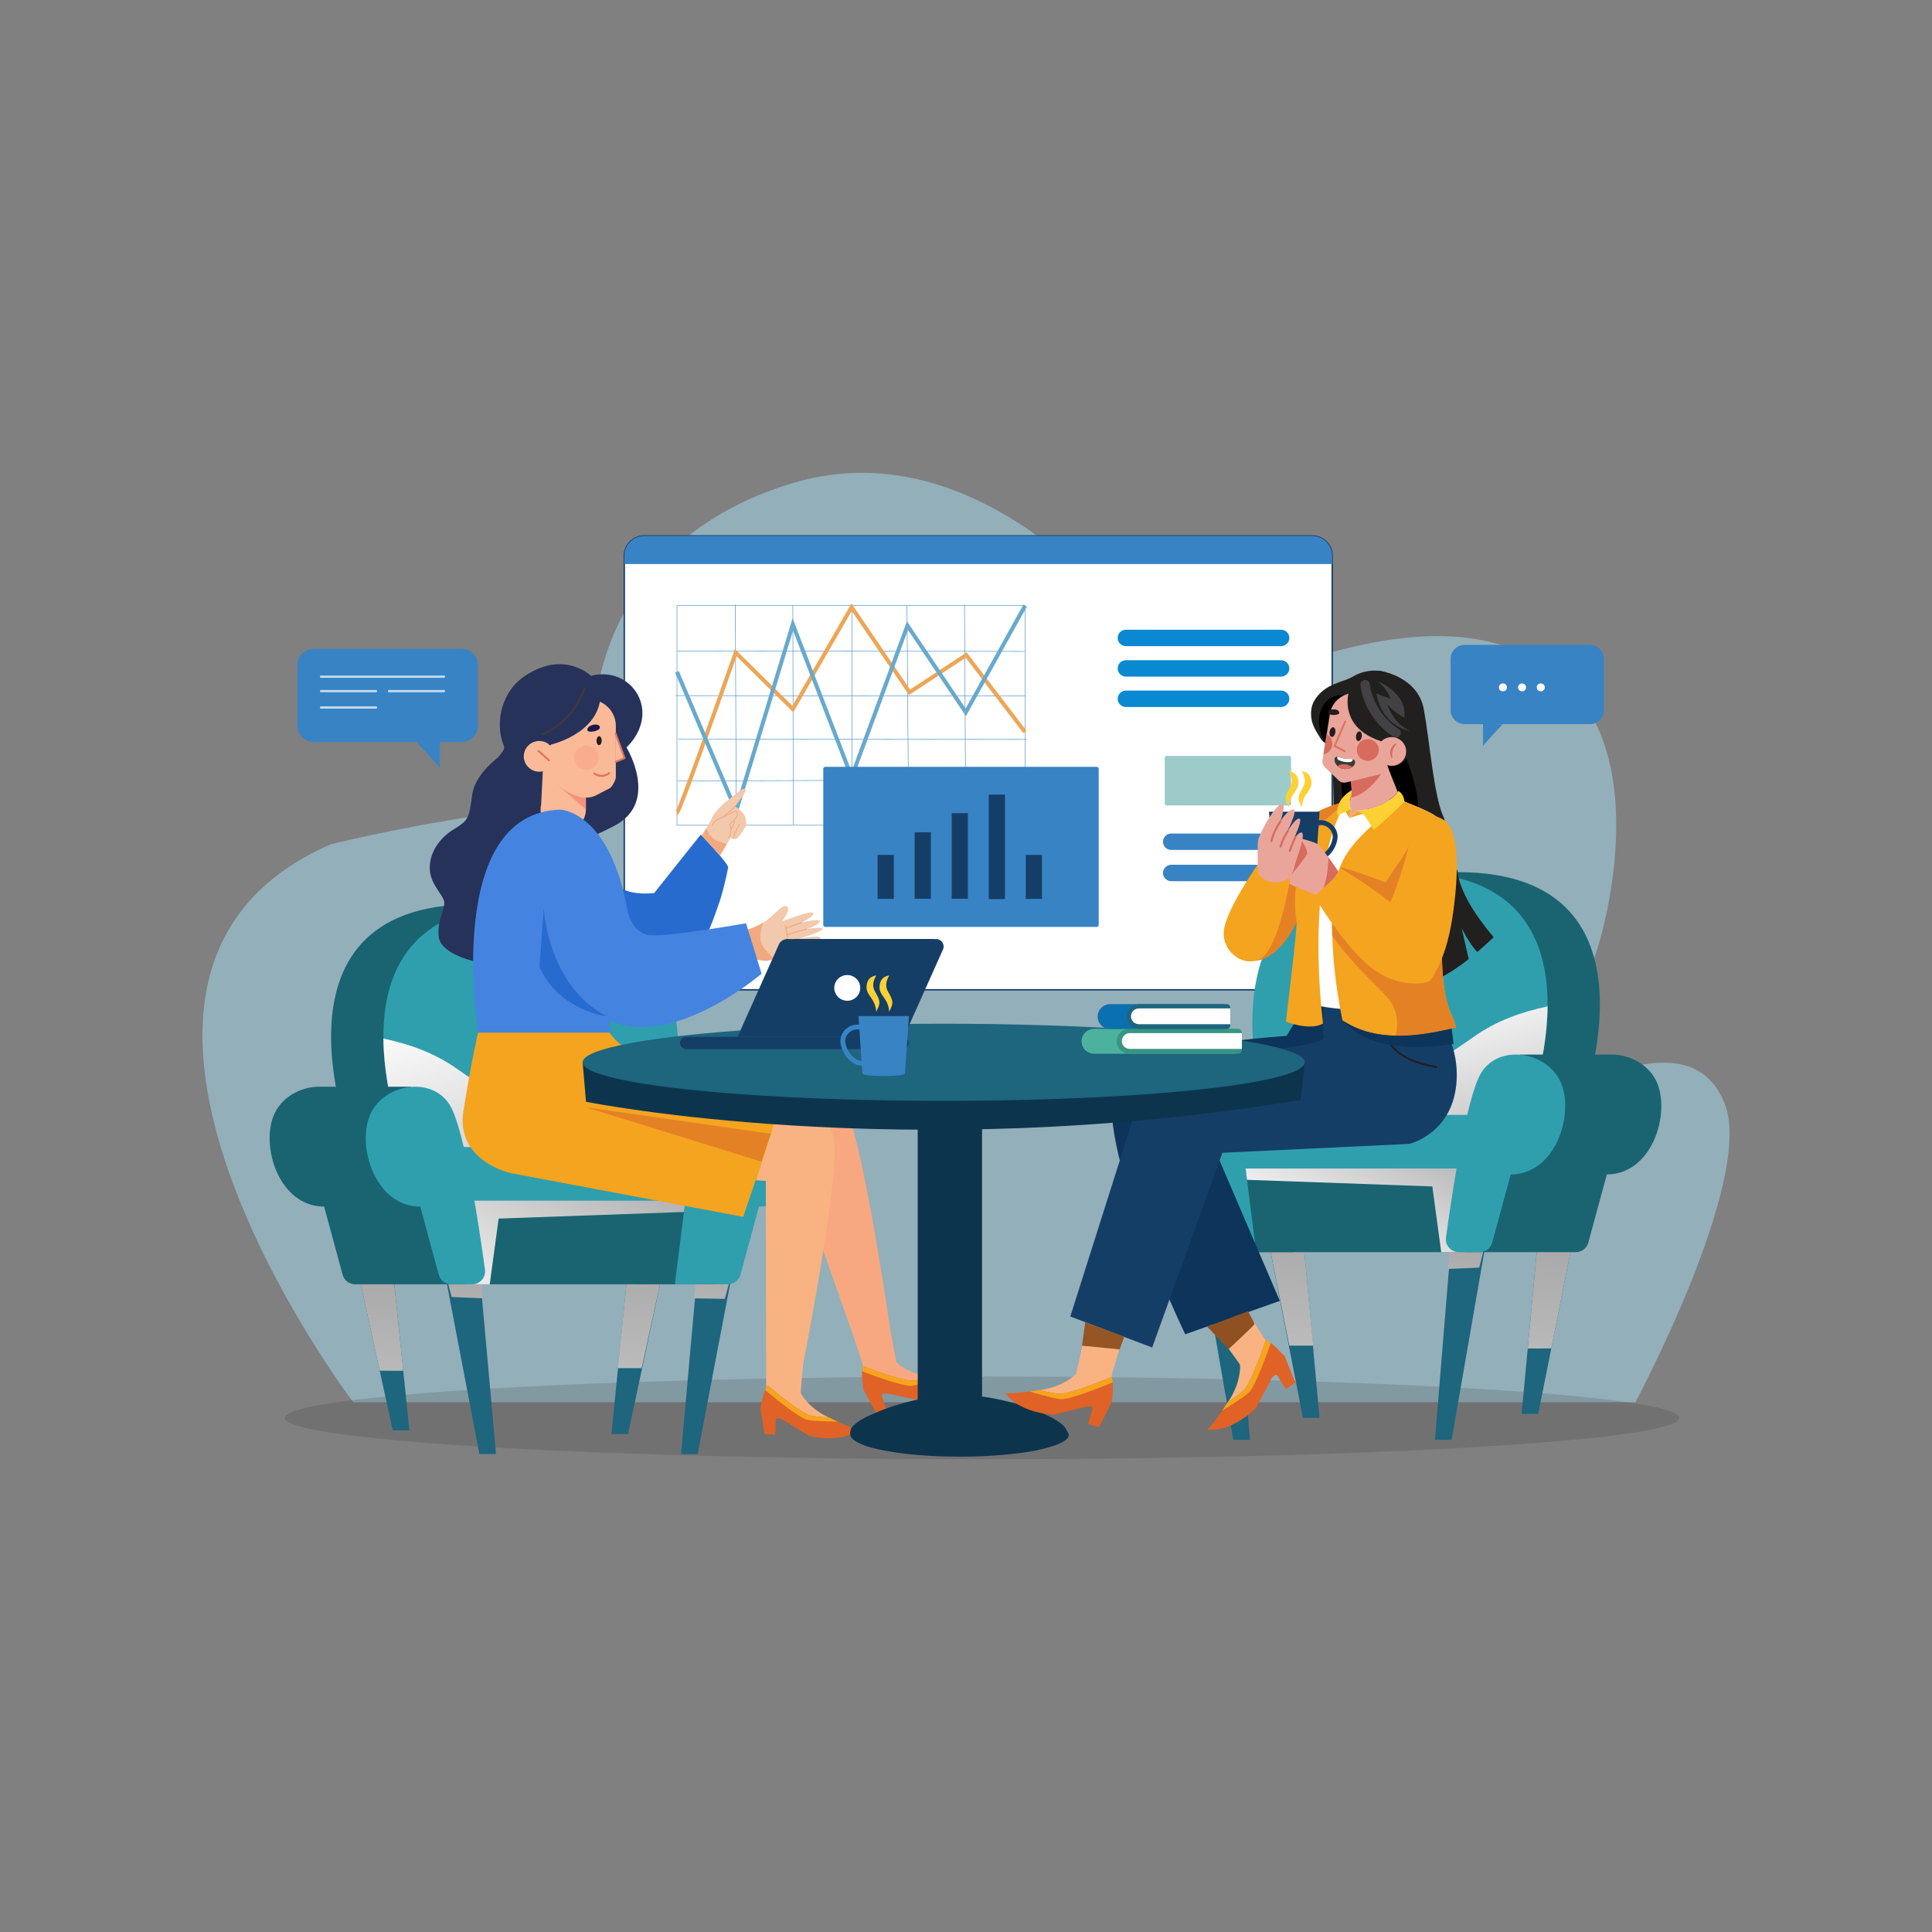 <?xml version="1.0" encoding="UTF-8"?>
<svg xmlns="http://www.w3.org/2000/svg" xmlns:xlink="http://www.w3.org/1999/xlink" viewBox="0 0 2000 2000">
  <rect x="0" y="0" width="2000" height="2000" fill="#808080" stroke="none"/>
  <defs>
    <style>
      .cls-1, .cls-2, .cls-3 {
        fill: #fff;
      }

      .cls-4 {
        fill: #f5a41f;
      }

      .cls-5 {
        fill: #1a6472;
      }

      .cls-6 {
        fill: url(#_Œ_-_Œ_žŽ-4);
      }

      .cls-6, .cls-7, .cls-8, .cls-9, .cls-10, .cls-11, .cls-12, .cls-13, .cls-14, .cls-15, .cls-16, .cls-17 {
        mix-blend-mode: color-burn;
      }

      .cls-18 {
        fill: #1d174d;
      }

      .cls-19 {
        fill: #153e67;
      }

      .cls-7 {
        fill: url(#_Œ_-_Œ_žŽ-11);
      }

      .cls-8 {
        fill: url(#_Œ_-_Œ_žŽ-7);
      }

      .cls-20 {
        fill: #faba97;
      }

      .cls-21 {
        fill: #424143;
      }

      .cls-22 {
        fill: #379583;
      }

      .cls-23 {
        fill: #4cb29e;
      }

      .cls-24 {
        isolation: isolate;
      }

      .cls-25 {
        fill: #e06226;
      }

      .cls-26 {
        fill: #bdbbdd;
      }

      .cls-27 {
        fill: #e9a59a;
      }

      .cls-9 {
        fill: url(#_Œ_-_Œ_žŽ-2);
      }

      .cls-10 {
        fill: url(#_Œ_-_Œ_žŽ-8);
      }

      .cls-11 {
        fill: url(#_Œ_-_Œ_žŽ-5);
      }

      .cls-28 {
        fill: #905122;
      }

      .cls-29 {
        fill: #0b70af;
      }

      .cls-30 {
        fill: #281c1c;
      }

      .cls-31 {
        fill: #0c354d;
      }

      .cls-32 {
        fill: #383939;
      }

      .cls-12 {
        fill: url(#_Œ_-_Œ_žŽ-10);
      }

      .cls-33 {
        fill: #f2c9ac;
      }

      .cls-34 {
        fill: #9ccbc9;
      }

      .cls-35 {
        fill: #abe9ff;
        opacity: .45;
      }

      .cls-36 {
        fill: #1e657e;
      }

      .cls-37 {
        fill: #286bce;
      }

      .cls-13 {
        fill: url(#_Œ_-_Œ_žŽ-6);
      }

      .cls-2 {
        stroke: #153e67;
        stroke-miterlimit: 10;
        stroke-width: 1.47px;
      }

      .cls-14 {
        fill: url(#_Œ_-_Œ_žŽ);
      }

      .cls-15 {
        fill: url(#_Œ_-_Œ_žŽ-3);
      }

      .cls-38 {
        fill: #965524;
      }

      .cls-39 {
        fill: #de7360;
      }

      .cls-40 {
        fill: #f1a97f;
      }

      .cls-41 {
        fill: #fdd134;
      }

      .cls-16 {
        fill: url(#_Œ_-_Œ_žŽ-12);
      }

      .cls-42 {
        fill: #4484e0;
      }

      .cls-43 {
        fill: #f9b383;
      }

      .cls-44 {
        fill: #221f1f;
      }

      .cls-45 {
        fill: #f8a880;
      }

      .cls-46 {
        fill: #0d345a;
      }

      .cls-47 {
        fill: #eca657;
      }

      .cls-48 {
        fill: #e58125;
      }

      .cls-49 {
        fill: #441312;
      }

      .cls-50 {
        fill: #3e393a;
      }

      .cls-3 {
        opacity: .69;
      }

      .cls-51 {
        fill: #26325a;
      }

      .cls-17 {
        fill: url(#_Œ_-_Œ_žŽ-9);
      }

      .cls-52 {
        fill: #0a88d2;
      }

      .cls-53 {
        fill: #f08372;
        opacity: .24;
      }

      .cls-54 {
        fill: #d66b5e;
      }

      .cls-55 {
        fill: #2f9fae;
      }

      .cls-56 {
        fill: #3883c4;
      }

      .cls-57, .cls-58 {
        fill: #231f20;
      }

      .cls-59 {
        fill: #f5927e;
      }

      .cls-58 {
        opacity: .15;
      }

      .cls-60 {
        fill: #68a9ce;
      }

      .cls-61 {
        fill: #d13d27;
      }
    </style>
    <linearGradient id="_Œ_-_Œ_žŽ" data-name="Œ’”-‡Œ‘žŽ" x1="1311.47" y1="1847.21" x2="1392.98" y2="135.64" gradientUnits="userSpaceOnUse">
      <stop offset="0" stop-color="#fff"/>
      <stop offset="1" stop-color="#000"/>
    </linearGradient>
    <linearGradient id="_Œ_-_Œ_žŽ-2" data-name="Œ’”-‡Œ‘žŽ" x1="1500.55" y1="1684.97" x2="1557.41" y2="490.86" xlink:href="#_Œ_-_Œ_žŽ"/>
    <linearGradient id="_Œ_-_Œ_žŽ-3" data-name="Œ’”-‡Œ‘žŽ" x1="1580.22" y1="1863.05" x2="1661.13" y2="163.86" xlink:href="#_Œ_-_Œ_žŽ"/>
    <linearGradient id="_Œ_-_Œ_žŽ-4" data-name="Œ’”-‡Œ‘žŽ" x1="1244.04" y1="1638.82" x2="1296.13" y2="544.77" xlink:href="#_Œ_-_Œ_žŽ"/>
    <linearGradient id="_Œ_-_Œ_žŽ-5" data-name="Œ’”-‡Œ‘žŽ" x1="1439.31" y1="1039.9" x2="1637.42" y2="1727.17" xlink:href="#_Œ_-_Œ_žŽ"/>
    <linearGradient id="_Œ_-_Œ_žŽ-6" data-name="Œ’”-‡Œ‘žŽ" x1="1368.73" y1="1303.7" x2="1630.6" y2="810.89" xlink:href="#_Œ_-_Œ_žŽ"/>
    <linearGradient id="_Œ_-_Œ_žŽ-7" data-name="Œ’”-‡Œ‘žŽ" x1="640.62" y1="1837.98" x2="716.09" y2="253.1" xlink:href="#_Œ_-_Œ_žŽ"/>
    <linearGradient id="_Œ_-_Œ_žŽ-8" data-name="Œ’”-‡Œ‘žŽ" x1="463.99" y1="1663.05" x2="513.09" y2="631.96" xlink:href="#_Œ_-_Œ_žŽ"/>
    <linearGradient id="_Œ_-_Œ_žŽ-9" data-name="Œ’”-‡Œ‘žŽ" x1="371.26" y1="1837.68" x2="443.98" y2="310.65" xlink:href="#_Œ_-_Œ_žŽ"/>
    <linearGradient id="_Œ_-_Œ_žŽ-10" data-name="Œ’”-‡Œ‘žŽ" x1="722.16" y1="1672.93" x2="774.4" y2="575.79" xlink:href="#_Œ_-_Œ_žŽ"/>
    <linearGradient id="_Œ_-_Œ_žŽ-11" data-name="Œ’”-‡Œ‘žŽ" x1="518.96" y1="1019.06" x2="794.31" y2="1974.28" xlink:href="#_Œ_-_Œ_žŽ"/>
    <linearGradient id="_Œ_-_Œ_žŽ-12" data-name="Œ’”-‡Œ‘žŽ" x1="499.66" y1="1395.93" x2="864.31" y2="709.7" xlink:href="#_Œ_-_Œ_žŽ"/>
  </defs>
  <g class="cls-24">
    <g id="Layer_1" data-name="Layer 1">
      <g>
        <path class="cls-35" d="m1640.43,1119.11c-18.78,2.42-22.54-30.22-22.54-30.22l36.32-108.8s65.12-201.88-46.33-285.29c-111.45-83.41-280.5,1.21-339.36,14.51-58.86,13.3-77.64-38.68-77.64-38.68,0,0-162.79-233.31-370.67-170.45-207.87,62.86-205.37,246.61-205.37,246.61,0,0,1.25,83.41-85.15,93.08-86.41,9.67-186.58,33.85-186.58,33.85-313.06,135.39,22.54,577.84,22.54,577.84h1327.38s122.72-229.68,92.67-308.26c-30.05-78.58-126.48-26.59-145.26-24.18Z"/>
        <path class="cls-2" d="m1358.14,554.76h-690.92c-11.57,0-20.96,9.27-20.96,20.71v428.45c0,11.44,9.4,20.71,20.96,20.71h690.92c11.57,0,20.95-9.27,20.95-20.71v-428.45c0-11.44-9.38-20.71-20.95-20.71Z"/>
        <path class="cls-56" d="m1358.14,554.76h-690.92c-11.57,0-20.96,9.27-20.96,20.71v8.43h732.83v-8.43c0-11.44-9.38-20.71-20.95-20.71Z"/>
        <path class="cls-52" d="m1326.12,651.89h-160.5c-4.75,0-8.6,3.81-8.6,8.5s3.85,8.5,8.6,8.5h160.5c4.75,0,8.6-3.81,8.6-8.5s-3.85-8.5-8.6-8.5Z"/>
        <path class="cls-52" d="m1326.12,683.45h-160.5c-4.75,0-8.6,3.81-8.6,8.5s3.85,8.5,8.6,8.5h160.5c4.75,0,8.6-3.81,8.6-8.5s-3.85-8.5-8.6-8.5Z"/>
        <path class="cls-52" d="m1326.12,714.88h-160.5c-4.75,0-8.6,3.8-8.6,8.5s3.85,8.5,8.6,8.5h160.5c4.75,0,8.6-3.81,8.6-8.5s-3.85-8.5-8.6-8.5Z"/>
        <path class="cls-56" d="m1326.12,862.86h-113.61c-4.75,0-8.6,3.81-8.6,8.5s3.85,8.5,8.6,8.5h113.61c4.75,0,8.6-3.81,8.6-8.5s-3.85-8.5-8.6-8.5Z"/>
        <path class="cls-56" d="m1326.12,895.19h-113.61c-4.75,0-8.6,3.81-8.6,8.5s3.85,8.5,8.6,8.5h113.61c4.75,0,8.6-3.81,8.6-8.5s-3.85-8.5-8.6-8.5Z"/>
        <g>
          <path class="cls-56" d="m1061.49,854.52h-360.92v-227.87h360.92v227.87Zm-360.43-.49h359.94v-226.89h-359.94v226.89Z"/>
          <rect class="cls-56" x="880.67" y="494.43" width=".49" height="359.36" transform="translate(205.77 1554.23) rotate(-89.93)"/>
          <rect class="cls-56" x="880.24" y="539.29" width=".49" height="361.93" transform="translate(159.2 1599.91) rotate(-89.93)"/>
          <rect class="cls-56" x="882.17" y="584.82" width=".49" height="360.65" transform="translate(116.24 1646.66) rotate(-89.93)"/>
          <rect class="cls-56" x="701.24" y="807.66" width="360.22" height=".49" transform="translate(-2.75 3.01) rotate(-.2)"/>
          <rect class="cls-56" x="761.39" y="626.05" width=".49" height="227.8" transform="translate(-2.78 2.87) rotate(-.22)"/>
          <rect class="cls-56" x="820.71" y="626.89" width=".49" height="226.95" transform="translate(-1.4 1.55) rotate(-.11)"/>
          <rect class="cls-56" x="881.74" y="626.47" width=".49" height="227.38"/>
          <rect class="cls-56" x="939.57" y="627.32" width=".49" height="226.96" transform="translate(-5.57 7.12) rotate(-.43)"/>
          <rect class="cls-56" x="998.89" y="626.05" width=".49" height="227.8" transform="translate(-4.16 5.65) rotate(-.32)"/>
          <path class="cls-47" d="m942.1,713.81l-60.68-89.13-61.13,105.97-59.53-58.85-1.09,3.11c-22.49,63.92-57.12,160.68-60.36,165.28.13-.18.53-.55,1.16-.65l.69,4.07c1.82-.3,2.82-.46,33-84.49,12.39-34.5,24.69-69.34,28.36-79.74l58.69,58.02,60.51-104.89,59.24,87.01,58.77-38.59,59.64,78.05,3.33-2.49-62.01-81.15-58.59,38.47Z"/>
          <polygon class="cls-60" points="999.61 733.43 938.84 643.1 881.52 798.4 820.51 639.97 761.73 833.36 702.73 694.69 698.88 696.29 762.39 845.55 820.97 652.78 881.6 810.22 939.93 652.18 999.95 741.39 1063.07 627.89 1059.41 625.9 999.61 733.43"/>
        </g>
        <g>
          <rect class="cls-56" x="852.25" y="793.82" width="285.13" height="165.68" rx="2" ry="2"/>
          <g>
            <rect class="cls-19" x="908.49" y="885.01" width="16.77" height="45.51"/>
            <rect class="cls-19" x="1061.91" y="885.01" width="16.77" height="45.51"/>
            <rect class="cls-19" x="946.85" y="861.58" width="16.77" height="68.77"/>
            <rect class="cls-19" x="985.2" y="841.79" width="16.77" height="88.56"/>
            <rect class="cls-19" x="1023.56" y="822.6" width="16.77" height="108.12"/>
          </g>
        </g>
        <rect class="cls-34" x="1205.74" y="782.49" width="130.7" height="51.29" rx="1.85" ry="1.85"/>
        <ellipse class="cls-58" cx="1016.61" cy="1467.8" rx="721.76" ry="42.78"/>
        <polygon class="cls-36" points="1485.49 1490.52 1502.69 1490.52 1539.27 1280.19 1502.69 1280.19 1485.49 1490.52"/>
        <polygon class="cls-36" points="1575.16 1463.61 1592.36 1463.61 1628.94 1280.19 1592.36 1280.19 1575.16 1463.61"/>
        <polygon class="cls-36" points="1240.13 1280.19 1276.71 1490.52 1293.91 1490.52 1276.71 1280.19 1240.13 1280.19"/>
        <polygon class="cls-36" points="1312.21 1280.19 1348.79 1467.8 1365.99 1467.8 1348.79 1280.19 1312.21 1280.19"/>
        <polygon class="cls-14" points="1312.21 1280.19 1334.71 1393.01 1359.37 1393.01 1348.78 1280.19 1312.21 1280.19"/>
        <path class="cls-9" d="m1498.78,1313.6c10.82-.33,21.72-.91,32.53-1.43l7.96-31.98h-36.58l-3.91,33.42Z"/>
        <path class="cls-15" d="m1581.5,1395.94c8.12.07,16.25.09,24.37-.12l23.06-115.64h-36.58l-10.86,115.75Z"/>
        <path class="cls-6" d="m1240.13,1280.19l8.49,31.1c10.7-.1,21.41-.52,32.01-.5l-3.93-30.6h-36.58Z"/>
        <path class="cls-5" d="m1508.94,902.82c-227.83,0-142.86,257.51-142.86,257.51h266.18s104.52-257.51-123.31-257.51Z"/>
        <polygon class="cls-61" points="1204.46 1091.68 1256.29 1296.22 1339.1 1296.22 1311.92 1091.68 1204.46 1091.68"/>
        <path class="cls-55" d="m1261.97,1109.49c-7.95-5.57-15.59-12.33-23.7-17.82h-33.81l51.83,204.54h82.81l-24.42-183.76c-17.11,7.45-37.21,7.65-52.71-2.96Z"/>
        <path class="cls-55" d="m1454.8,902.82c-227.83,0-142.86,257.51-142.86,257.51h266.18s104.52-257.51-123.32-257.51Z"/>
        <path class="cls-11" d="m1336.38,1125.21c-15.07-5.96-26.3-17.79-37.82-29.73,4.25,37.19,13.38,64.85,13.38,64.85h266.18s23.42-57.73,23.92-118.52c-26.95,5.74-52.98,14.76-77.09,31.97-57.07,40-121.37,77.85-188.56,51.42Z"/>
        <path class="cls-55" d="m1243.84,1110.64c-19.21-31.07-69.85-21.58-82.95,11.22-13.1,32.8,6.11,93.77,52.39,93.93,5.73,20.89,14.71,54.09,19.16,70.54,1.58,5.84,6.93,9.9,13.04,9.9h21.42c8.17,0,14.47-7.11,13.38-15.11-5.39-39.66-20.91-145.36-36.43-170.47Z"/>
        <polygon class="cls-5" points="1300.35 1296.22 1516.87 1296.22 1539.27 1187.04 1286.55 1187.04 1300.35 1296.22"/>
        <polygon class="cls-13" points="1290.89 1221.35 1482.73 1228.19 1491.96 1296.22 1516.87 1296.22 1539.27 1187.04 1286.55 1187.04 1290.89 1221.35"/>
        <path class="cls-5" d="m1670.56,1091.72v-.04s-96.95,0-96.95,0l-56.75,204.54h114.34c6.11,0,11.46-4.06,13.04-9.9,4.44-16.44,13.43-49.65,19.16-70.54,46.28-.16,65.48-61.13,52.39-93.93-7.34-18.37-26.45-29.43-45.23-30.14Z"/>
        <path class="cls-55" d="m1275.41,1177.54l4.98,32.1h249.32l9.56-55.51h-243.53c-12.6,0-22.24,11.1-20.32,23.41Z"/>
        <path class="cls-55" d="m1533.31,1110.64c-15.52,25.11-31.04,130.81-36.43,170.47-1.09,8,5.21,15.11,13.38,15.11h21.42c6.11,0,11.46-4.06,13.04-9.9,4.44-16.44,13.43-49.65,19.16-70.54,46.28-.16,65.48-61.13,52.39-93.93-13.1-32.8-63.74-42.29-82.95-11.22Z"/>
        <g>
          <polygon class="cls-36" points="459.66 1313.48 496.24 1505.21 513.45 1505.21 496.24 1313.48 459.66 1313.48"/>
          <polygon class="cls-36" points="370 1313.48 406.57 1480.67 423.78 1480.67 406.57 1313.48 370 1313.48"/>
          <polygon class="cls-36" points="705.02 1505.21 722.23 1505.21 758.8 1313.48 722.23 1313.48 705.02 1505.21"/>
          <polygon class="cls-36" points="632.94 1484.5 650.15 1484.5 686.72 1313.48 650.15 1313.48 632.94 1484.5"/>
          <polygon class="cls-8" points="639.57 1416.32 664.23 1416.32 686.73 1313.48 650.15 1313.48 639.57 1416.32"/>
          <path class="cls-10" d="m459.66,1313.48l7.96,29.16c10.81.47,21.71,1,32.53,1.3l-3.91-30.46h-36.58Z"/>
          <path class="cls-17" d="m370,1313.48l23.06,105.41c8.12.18,16.25.17,24.37.11l-10.86-105.52h-36.58Z"/>
          <path class="cls-12" d="m718.29,1344.08c10.61-.02,21.31.4,32.01.5l8.49-31.1h-36.58l-3.93,30.6Z"/>
          <path class="cls-5" d="m489.99,936.11c-227.83,0-123.31,257.51-123.31,257.51h266.18s84.97-257.51-142.86-257.51Z"/>
          <polygon class="cls-61" points="659.83 1329.51 742.64 1329.51 794.47 1124.96 687.02 1124.96 659.83 1329.51"/>
          <path class="cls-55" d="m736.96,1142.78c-15.5,10.61-35.6,10.41-52.71,2.96l-24.42,183.76h82.81l51.83-204.54h-33.81c-8.11,5.49-15.75,12.25-23.7,17.82Z"/>
          <path class="cls-55" d="m544.13,936.11c-227.83,0-123.32,257.51-123.32,257.51h266.18s84.97-257.51-142.86-257.51Z"/>
          <path class="cls-7" d="m662.55,1158.5c-67.19,26.43-131.49-11.43-188.56-51.42-24.11-17.21-50.15-26.24-77.09-31.97.49,60.79,23.92,118.52,23.92,118.52h266.18s9.13-27.66,13.38-64.85c-11.52,11.94-22.75,23.77-37.82,29.73Z"/>
          <path class="cls-55" d="m755.09,1143.93c-15.52,25.11-31.04,130.81-36.43,170.47-1.09,8,5.21,15.11,13.38,15.11h21.42c6.11,0,11.46-4.06,13.04-9.9,4.44-16.44,13.43-49.65,19.16-70.54,46.28-.16,65.48-61.13,52.39-93.93-13.1-32.8-63.74-42.29-82.95-11.22Z"/>
          <polygon class="cls-5" points="482.07 1329.51 698.58 1329.51 712.39 1220.33 459.66 1220.33 482.07 1329.51"/>
          <polygon class="cls-16" points="482.07 1329.51 506.97 1329.51 516.2 1261.48 708.05 1254.64 712.39 1220.33 459.66 1220.33 482.07 1329.51"/>
          <path class="cls-5" d="m328.36,1124.96v.04c-18.76.71-37.88,11.77-45.22,30.14-13.1,32.8,6.11,93.77,52.39,93.93,5.73,20.89,14.71,54.09,19.16,70.54,1.58,5.84,6.93,9.9,13.04,9.9h114.34l-56.75-204.54h-96.96Z"/>
          <path class="cls-55" d="m703.2,1187.42h-243.53l9.56,55.51h249.32l4.98-32.1c1.91-12.31-7.73-23.41-20.32-23.41Z"/>
          <path class="cls-55" d="m465.62,1143.93c-19.21-31.07-69.85-21.58-82.95,11.22-13.1,32.8,6.11,93.77,52.39,93.93,5.73,20.89,14.71,54.09,19.16,70.54,1.58,5.84,6.93,9.9,13.04,9.9h21.42c8.17,0,14.47-7.11,13.38-15.11-5.39-39.66-20.91-145.36-36.43-170.47Z"/>
        </g>
        <path class="cls-56" d="m1645.79,667.58h-129.51c-8.08,0-14.63,6.47-14.63,14.46v53.11c0,7.99,6.55,14.46,14.63,14.46h18.95v23c0-1.42,20.21-22.76,20.21-22.76l-10.1-.24h100.45c8.08,0,14.63-6.47,14.63-14.46v-53.11c0-7.99-6.55-14.46-14.63-14.46Z"/>
        <path class="cls-56" d="m477.66,671.62h-152.59c-9.52,0-17.24,7.63-17.24,17.04v62.57c0,9.41,7.72,17.04,17.24,17.04h118.36l-11.9.28s23.81,25.14,23.81,26.82v-27.1h22.32c9.52,0,17.24-7.63,17.24-17.04v-62.57c0-9.41-7.72-17.04-17.24-17.04Z"/>
        <g>
          <ellipse class="cls-1" cx="1595" cy="711.58" rx="4.13" ry="4.08"/>
          <path class="cls-1" d="m1575.63,707.5c-2.28,0-4.13,1.83-4.13,4.08s1.85,4.08,4.13,4.08,4.13-1.83,4.13-4.08-1.85-4.08-4.13-4.08Z"/>
          <ellipse class="cls-1" cx="1555.81" cy="711.58" rx="4.13" ry="4.08"/>
        </g>
        <g>
          <path class="cls-3" d="m459.6,699.3h-127.25c-.67,0-1.22.54-1.22,1.2s.54,1.2,1.22,1.2h127.25c.67,0,1.22-.54,1.22-1.2s-.54-1.2-1.22-1.2Z"/>
          <path class="cls-3" d="m389.21,714.22h-56.86c-.67,0-1.22.54-1.22,1.2s.54,1.2,1.22,1.2h56.86c.67,0,1.22-.54,1.22-1.2s-.54-1.2-1.22-1.2Z"/>
          <path class="cls-3" d="m389.21,731.2h-56.86c-.67,0-1.22.54-1.22,1.2s.54,1.2,1.22,1.2h56.86c.67,0,1.22-.54,1.22-1.2s-.54-1.2-1.22-1.2Z"/>
          <path class="cls-3" d="m459.6,714.22h-56.86c-.67,0-1.22.54-1.22,1.2s.54,1.2,1.22,1.2h56.86c.67,0,1.22-.54,1.22-1.2s-.54-1.2-1.22-1.2Z"/>
        </g>
        <g>
          <path class="cls-51" d="m523.79,778.3s-31.57,18.98-34.98,44.7c-3.41,25.72-4.69,26.57-19.62,35.84-14.93,9.28-24.74,24.46-24.31,40.48.43,16.02,13.65,26.57,14.93,34.16,1.28,7.59-7.04,17.08-5.76,35.42s35.83,25.93,35.83,25.93l128.61-132.2-1.92-20.24-92.78-64.1Z"/>
          <g>
            <path class="cls-37" d="m677.18,924.48s-33.73,4.57-42.69-13.77l-17.28,73.37s32.71,25.57,45.79,26.07c33.73,11.43,56.31-16.01,70.51-46.59,5.32-11.44,12.55-33.76,12.55-33.76,5.39-18.11,7.72-31.99,7.72-31.99-.68-5.18-28.36-33.89-28.36-33.89l-48.24,60.58Z"/>
            <g>
              <path class="cls-33" d="m760.96,834.82s13.44-16.62,10.64-18.16c-2.8-1.54-9.49,5.23-17.82,11.54-8.32,6.31-15.65,14.77-17.2,19.08-.76,2.11-3.19,6.43-5.47,10.28-2.37,4-4.56,7.5-4.56,7.5,3.09,3.23,11.92,12.59,18.7,20.59h0l7.05-11.6,4.2-6.92s.78,1.23,4.46,1.54c3.68.31,11.02-13.39,11.02-13.39,3.5-13.23-11.02-20.46-11.02-20.46Z"/>
              <g>
                <path class="cls-40" d="m754.14,868.16l-.73-.6c5.03-6.06,1.57-13.38,1.54-13.45l-.05-.1v-.11c0-.36.49-1.65,5.05-5.84,2.03-1.87,3.06-3.67,3.04-5.35-.01-1.51-.88-2.4-1.15-2.64-.52-.25-3.47,1.3-6.08,2.66-2.81,1.47-6.31,3.31-10,4.79-4.08,1.64-5.99,3.65-6.88,5.05-.95,1.5-.94,2.63-.94,2.64l-.94.02c0-.21-.02-5.2,8.41-8.58,3.65-1.46,7.12-3.28,9.91-4.75,4.47-2.34,6.32-3.27,7.14-2.53.34.3,1.45,1.44,1.46,3.33.02,1.95-1.11,3.99-3.35,6.05-3.75,3.46-4.55,4.78-4.71,5.12.52,1.21,3.23,8.3-1.74,14.29Z"/>
                <rect class="cls-40" x="747.64" y="839.38" width="15.22" height=".94" transform="translate(-366.57 708.44) rotate(-41.35)"/>
                <path class="cls-40" d="m758.84,868.65c-1.28-2.5,5.16-13.66,6.47-15.87l.81.48c-5.5,9.33-6.87,14.13-6.44,14.96l-.84.43Z"/>
                <rect class="cls-40" x="753.68" y="854.08" width="10.21" height=".94" transform="translate(-337.48 1177.4) rotate(-64.81)"/>
              </g>
            </g>
            <path class="cls-40" d="m731.11,857.56c-2.37,4-4.56,7.5-4.56,7.5,3.09,3.23,11.92,12.59,18.7,20.59h0l7.05-11.6c-2.46-1.3-5.81-2.17-10.02-3.66-5.21-1.86-9.14-8.5-11.17-12.82Z"/>
          </g>
          <g>
            <path class="cls-45" d="m881.04,1162.45c-18.29-58.33-71.21-47.24-71.21-47.24l2.82,97.32,9.73-2.63,71.45,202.77,35.27,3.38-7.49-39.32s-22.27-155.95-40.56-214.27Z"/>
            <path class="cls-45" d="m928.25,1410.62c-.69-.64-7.54-28.99-7.54-28.99l-1.01-4.17-35.1,8.94,7.59,23.02c1.93,5.03.89,7.72.89,7.72,0,0,45.84,14.43,51.66,14.49,5.82.06,22.87-6.39,22.87-6.39l-4.37-.21c-22.56-2.58-34.29-13.76-34.98-14.4Z"/>
            <g>
              <path class="cls-25" d="m963.24,1425.02s-5.97,2.49-17,4.12c-11.03,1.63-53.13-15.11-53.13-15.11-2.12,8.02.7,24.54.7,24.54l13.11,24.19,10.66-2.95s-2.61-9.22-4.42-13.81c-1.81-4.6,5.61-3.47,5.61-3.47l32.43,7.06c36.81-4.01,46.35-22.53,46.35-22.53-4.66,1.46-34.3-2.03-34.3-2.03Z"/>
              <path class="cls-4" d="m946.24,1429.14c-11.03,1.63-53.13-15.11-53.13-15.11-.42,1.57-.64,3.48-.73,5.52,4.6,1.78,42.9,16.45,52,14.95,8.97-1.48,26.99-7.47,29.62-8.35-6-.58-10.75-1.14-10.75-1.14,0,0-5.97,2.49-17,4.12Z"/>
            </g>
            <g>
              <path class="cls-33" d="m835.05,961.72c8.17-2.41,15.13-6.88,13.39-8.77-1.74-1.89-18.27,1.89-18.27,1.89,0,0,14.79-7.57,11.48-9.97-3.28-2.39-31.6,8.78-32,8.94.24-.32,9.68-12.93,5.04-15.44-4.7-2.55-9.22,5.13-20.01,13.55-1.49,1.16-3.05,2.23-4.61,3.2-9.75,6.02-20.05,8.32-20.05,8.32,1.33,2.77,3.38,7.84,4.87,15.28,1.18,5.87,1.9,10.65,2.35,14.31,6.54-.17,11.55,1.54,16.04,1.54,1.47,0,4.24-.75,7.53-1.86,9.13-3.09,22.22-8.91,22.22-8.91,31.14-9.57,25.92-13.47,25.92-13.47-2.39-2.37-21.24,1.41-21.9,1.54.78-.24,26.74-8.28,24.34-10.48-2.43-2.24-16.35.34-16.35.34Z"/>
              <g>
                <path class="cls-40" d="m815.01,981.14l-1.08-.28c2.67-10.15-1.92-22.61-1.96-22.73l1.04-.39c.2.52,4.76,12.91,2,23.41Z"/>
                <rect class="cls-40" x="814.43" y="964.06" width="21.03" height="1.11" transform="translate(-233.99 264.85) rotate(-16.01)"/>
                <rect class="cls-40" x="815.1" y="972.93" width="12.18" height="1.11" transform="translate(-230.87 255.71) rotate(-15.55)"/>
                <rect class="cls-40" x="812.89" y="957.3" width="17.82" height="1.11" transform="translate(-275.67 334.64) rotate(-19.78)"/>
              </g>
            </g>
            <path class="cls-40" d="m787.82,975.12c-1.86-6.68.52-15.18,2.26-20.01-9.75,6.02-20.05,8.32-20.05,8.32,1.33,2.77,3.38,7.84,4.87,15.28,1.18,5.87,1.9,10.65,2.35,14.31,6.54-.17,11.55,1.54,16.04,1.54,1.47,0,4.24-.75,7.53-1.86-1.83-3.81-10.66-9.16-13.01-17.58Z"/>
            <g>
              <path class="cls-51" d="m611.88,699.65s-28.53-27.85-69.78.98c-22.38,15.64-29.35,45.71-21.69,68.35h0s0,.02.01.02c.4,1.17.84,2.32,1.31,3.45,2.08,7.01-13.21,12.18-17.58,37.08-5.1,29.06-54.33,69.98-6.38,77.56,47.95,7.58,95.8-10.44,137.97-32.11,47.56-24.43,12.85-81.19,12.85-81.19,37.35-37.13,4.99-85.23-36.72-74.15Z"/>
              <g>
                <g>
                  <path class="cls-20" d="m560.16,832.94c-3.23,14.47,7.91,28.18,22.9,28.18,12.95,0,23.45-10.38,23.45-23.18v-48.93l-43.83-5.83-2.52,49.77Z"/>
                  <polygon class="cls-59" points="606.51 837.94 606.51 823.96 575.43 811.13 606.51 837.94"/>
                  <g>
                    <path class="cls-20" d="m620.99,726.43l-51.08,14.25v62.49c0,3.51,2.14,6.66,5.38,7.99,0,0,22.99,20.86,40.99,12.53l15.21-7.86c2.32-1.61,6.02-8.56,6.02-11.36v-53.04c0-10.84-6.48-20.65-16.52-25.01Z"/>
                    <polygon class="cls-20" points="637.52 788.6 646.74 785.37 637.52 759.83 637.52 788.6"/>
                    <path class="cls-20" d="m558.28,767.08c-8.88,0-16.08,7.12-16.08,15.89s7.2,15.89,16.08,15.89,16.08-7.12,16.08-15.89-7.2-15.89-16.08-15.89Z"/>
                    <path class="cls-39" d="m568.33,788.08c-.23,0-.46-.08-.65-.25l-10.89-9.72c-.4-.36-.43-.97-.08-1.37.36-.4.97-.43,1.37-.08l10.89,9.72c.4.36.43.97.08,1.37-.19.21-.46.32-.72.32Z"/>
                    <path class="cls-18" d="m608.07,755.88c.62,3.34,12.86.95,12.93-2.7.11-5.79-13.96-2.84-12.93,2.7Z"/>
                    <path class="cls-53" d="m606.98,771.97c-7.02,0-12.71,5.62-12.71,12.56s5.69,12.56,12.71,12.56,12.71-5.62,12.71-12.56-5.69-12.56-12.71-12.56Z"/>
                    <path class="cls-39" d="m637.52,789.57c-.38,0-.74-.22-.89-.6-.21-.49.03-1.06.52-1.27l8.18-3.42-8.91-24.67c-.18-.5.08-1.06.58-1.24.5-.18,1.06.08,1.24.58l9.22,25.54c.18.49-.06,1.02-.54,1.22l-9.03,3.78c-.12.05-.25.08-.37.08Z"/>
                  </g>
                </g>
                <path class="cls-30" d="m620.32,762.14c-1.49-.03-2.75,1.99-2.81,4.53-.06,2.53,1.1,4.62,2.6,4.65,1.49.03,2.75-1.99,2.81-4.53.06-2.53-1.1-4.62-2.6-4.65Z"/>
              </g>
              <path class="cls-39" d="m622.65,804.15c-2.36,0-5.06-.65-7.94-2.56-.47-.31-.59-.94-.28-1.4.31-.47.94-.59,1.4-.28,7.75,5.14,13.8-.12,14.05-.35.42-.37,1.05-.34,1.43.08.37.41.34,1.05-.07,1.42-.05.05-3.5,3.09-8.59,3.09Z"/>
              <path class="cls-51" d="m560.21,716.95l8.19,54.36s51.47-10.76,53.32-51.22l-3.64-10.5-57.87,7.36Z"/>
              <path class="cls-50" d="m561.2,761.73l-.82-2.27c.08-.03,8.15-3,17.54-10.4,8.64-6.81,20.21-18.89,26.25-37.74l2.3.74c-6.24,19.47-18.19,31.93-27.13,38.96-9.69,7.62-17.8,10.59-18.14,10.72Z"/>
            </g>
            <path class="cls-42" d="m672.96,968.16c-18.79-1.77-23.26-24.77-23.26-24.77-17.89-102.6-68.89-105.25-68.89-105.25-122.57,2.65-85.89,230.85-85.89,230.85h135.99l.89-12.38c66.21,29.19,156.57-48.65,156.57-48.65l-16.1-52.18s-80.52,14.15-99.31,12.38Z"/>
            <path class="cls-37" d="m562.91,939.85l-4.47,61.03c19.68,45.11,69.79,51.3,69.79,51.3-61.73-31.84-65.31-112.33-65.31-112.33Z"/>
            <path class="cls-4" d="m630.91,1068.99h-135.99s-7.16,30.07-15.21,81.37c-8.05,51.3,48.31,64.57,51.89,64.57s141.36,1.77,141.36,1.77l99.31,3.54,37.79-98.16c-17-14.15-95.95-20.36-128.16-22.13-32.21-1.77-51-30.96-51-30.96Z"/>
            <path class="cls-4" d="m630.91,1068.99l26.15,147.29,126.61,4.42,34.45-107.91s-85.9-17.25-128.85-17.25-58.36-26.55-58.36-26.55Z"/>
            <path class="cls-43" d="m812.24,1128.94l-29.53,92.88,10.07.66.45,214.72,32.21,14.59,5.93-39.58s30.53-154.57,32.55-215.61c2.01-61.03-51.67-67.67-51.67-67.67Z"/>
            <path class="cls-43" d="m828.96,1442.18c-.44-.83,2.46-29.83,2.46-29.83l.42-4.27-36.13-2.9-.44,24.21c.16,5.38-1.71,7.58-1.71,7.58,0,0,38.55,28.45,44.03,30.39,5.48,1.94,23.72,1.35,23.72,1.35l-4.06-1.61c-20.47-9.73-27.86-24.09-28.3-24.92Z"/>
            <g>
              <path class="cls-25" d="m839.82,1465.5c-10.96-2.02-45.21-31.46-45.21-31.46-4.66,6.9-7.46,23.41-7.46,23.41l4.39,27.1,11.05.66s.58-9.56.39-14.48c-.19-4.93,6.45-1.47,6.45-1.47l28.31,17.15c36.11,8.11,51.26-6.31,51.26-6.31-4.88-.13-31.74-13.01-31.74-13.01,0,0-6.47.42-17.43-1.6Z"/>
              <path class="cls-4" d="m839.82,1465.5c-10.96-2.02-45.21-31.46-45.21-31.46-.91,1.35-1.75,3.08-2.52,4.98,3.75,3.17,35.1,29.42,44.2,30.94,8.97,1.5,27.98,1.67,30.75,1.68-5.48-2.48-9.79-4.55-9.79-4.55,0,0-6.47.42-17.43-1.6Z"/>
            </g>
          </g>
        </g>
        <path class="cls-31" d="m992.1,1443.98c-15.36,0-30.71,2.17-45.73,5.63-13.55,3.12-26.97,7.28-39.88,12.83-8.03,3.45-17.27,7.31-23.68,13.97-2.62,2.72-3.8,8.28-1.49,11.67,1.65,2.42,4.33,3.96,6.75,5.22,9.03,4.68,19.27,6.78,29.03,8.6,14.79,2.76,29.78,4.25,44.75,5.14,10.53.62,21.08.91,31.63.91,16.08,0,32.17-.65,48.19-2.19,15.89-1.53,32.08-3.59,47.44-8.55,4.52-1.46,9.31-3.11,13.27-6.02,1.11-.82,2.76-1.92,3.39-3.31,1.74-3.88-1.22-6.02-2.46-8.81-5.33-11.94-62.11-35.1-111.2-35.1Z"/>
        <rect class="cls-31" x="950.02" y="1166.35" width="66.59" height="301.62"/>
        <g>
          <path class="cls-43" d="m1120.76,1391.71s-6.4,30.21-7.11,30.91-12.79,12.88-36.6,16.28l-4.62.35s18.24,6.32,24.4,6.09c6.16-.23,54.25-16.86,54.25-16.86,0,0-1.18-2.81.71-8.2l7.34-24.59-37.43-8.43-.95,4.45Z"/>
          <g>
            <path class="cls-25" d="m1095.17,1442.77c-11.73-1.41-18.12-3.86-18.12-3.86,0,0-31.27,4.57-36.25,3.16,0,0,10.66,19.32,49.75,22.48l34.11-8.43s7.82-1.41,6.04,3.51c-1.78,4.92-4.26,14.75-4.26,14.75l11.37,2.81,13.15-26s2.49-17.56,0-26c0,0-44.06,18.97-55.79,17.56Z"/>
            <path class="cls-4" d="m1095.17,1442.77c-11.73-1.41-18.12-3.86-18.12-3.86,0,0-5.02.73-11.35,1.52,2.81.86,22.06,6.66,31.6,7.96,9.68,1.32,49.79-15.34,54.6-17.36-.16-2.16-.45-4.17-.94-5.82,0,0-44.06,18.97-55.79,17.56Z"/>
          </g>
        </g>
        <g>
          <path class="cls-43" d="m1307.27,1383.2l-13.7-21.77-31.25,22.04,2.73,3.66s18.58,24.81,18.64,25.8c.06.99,1.23,18.01-12.03,37.85l-2.81,3.65s16.9-9.27,20.82-13.98c3.92-4.71,23.32-51.28,23.32-51.28,0,0-2.91-.99-5.72-5.97Z"/>
          <g>
            <path class="cls-25" d="m1310.44,1387.08s-14.95,45.15-23.81,52.88c-8.86,7.73-14.97,10.82-14.97,10.82,0,0-17.33,26.13-21.7,28.87,0,0,21.69,4.97,50.06-21.8l16.3-30.8s4.13-6.71,6.67-2.13c2.54,4.58,8.32,12.96,8.32,12.96l9.68-6.53-10.91-26.99s-11.62-13.51-19.65-17.28Z"/>
            <path class="cls-4" d="m1286.63,1439.97c-8.86,7.73-14.97,10.82-14.97,10.82,0,0-2.78,4.19-6.39,9.39,2.51-1.5,19.7-11.87,27.03-18.05,7.43-6.27,21.5-46.97,23.17-51.87-1.74-1.31-3.45-2.44-5.03-3.17,0,0-14.95,45.15-23.81,52.88Z"/>
          </g>
        </g>
        <path class="cls-46" d="m1349.36,1043.49l-17.49,28.82s-153.84,10.24-173.45,38.04c-36.81,52.15,68.51,270.9,68.51,270.9l97.95-34.58-72.91-169.78s283.17,32.4,159.23-139.55l-61.83,6.15Z"/>
        <path class="cls-19" d="m1467.07,1032.77l-95.55,6.11s-3.69,23.37-1.17,34.58c2.52,11.21-102.91,15.27-147.22,29.11-40.93,12.78-45.54,40.68-45.54,40.68l-69.61,219.56,84.74,32.13,72.68-201.58,193.57-9.22s46.45-10.79,48.98-66.86c2.52-56.07-40.88-84.5-40.88-84.5Z"/>
        <path class="cls-57" d="m1487.49,1105.63c-26.61-4.18-44.07-13.95-51.89-29.05-10.5-20.28.61-43.2.72-43.43l1.83.9c-.11.22-10.76,22.25-.73,41.6,7.51,14.48,24.46,23.89,50.39,27.96l-.32,2.01Z"/>
        <path class="cls-28" d="m1249.66,1373.41l22.22,23.14s26.75-24.67,26.75-25.91-6.69-13.22-6.69-13.22l-42.29,16Z"/>
        <polygon class="cls-38" points="1120.09 1393.03 1159.09 1396.87 1163.79 1383.75 1123.47 1368.73 1120.09 1393.03"/>
        <path class="cls-44" d="m1508.75,900.14s-89.95,114.58-54.81,120.48c21.42,3.6,48.54-13.69,66.44-27.73l-7.28-32.26c.22.47,7.26,15.43,16.19,24.93,6.36-5.46,16.93-15.38,16.93-15.38-39.32-46.32-37.47-70.04-37.47-70.04Z"/>
        <path class="cls-44" d="m1473.94,734.3c-6.38-34.95-46.62-40.08-46.62-40.08l-47.94,87.64,1.33,51.61s124.59,35.19,114.05,13.26c-10.54-21.94-14.44-77.48-20.82-112.42Z"/>
        <path d="m1389.26,803.28c-7.72,67.41,65.9,53.54,75.91,41.93,10.01-11.61-10.21-62.91-10.21-62.91,0,0-57.55-50.18-65.7,20.98Z"/>
        <path class="cls-48" d="m1313.84,893.08c-14.6,32.02-31.48,57.73-36.95,78.48-5.47,20.75,31.94,44.2,62.5-11.28,30.57-55.47,52.99-130.44,52.99-130.44-36.3,8.47-63.94,31.22-78.54,63.24Z"/>
        <g>
          <path class="cls-1" d="m1397.22,828.49c-1.16.88-4.64,3.55-9.28,7.32-5.52,4.49-12.68,10.53-19.54,17-2.46,5.25-3.92,14.23-4.8,23.17-1.34,13.67-1.3,27.24-1.3,27.24l29.09-15.77,28.19-59.28h-21.94s-.15.11-.42.33Z"/>
          <path class="cls-1" d="m1484.58,843.64c-7.62-4.68-23.05-10.87-30.64-13.8-2.71-1.04-4.42-1.68-4.42-1.68h-11.32c-6.49,4.51-16.98,9.37-33.27,11.28l-8.15,7.28,2.11-9.1s-2.34-2.98-1.81-8.11c-1.77,4.17-3.68,8.04-5.7,11.64-2.67,4.78-5.52,9.1-8.46,13.08,0,0-.01,0-.01,0-.51.67-1.01,1.35-1.53,2.01-7.09,9.2-14.62,16.52-21.33,23.33-13.06,13.27-14.26,32.45-1.92,46.2.39.43.78.86,1.19,1.28.93-1.08,1.55,27.38.51,51.24-.45,16.61-3.39,29.78-6.21,38.79-2.82,9.01-5.54,13.87-5.54,13.87,0,0,4.38,6.85,18.79,10.52,3.5.91,8.39,1.47,13.07,2.1,21.27,2.89,55.14.61,107.8-12.63,0,0-12.41-8.72-16.47-52.65-1.98-41.79,36.06-84.98,13.3-134.65Z"/>
          <path class="cls-4" d="m1368.4,852.81c-.78.93-1.53,1.84-2.26,2.75-21.68,27.06-29.29,69.61-23.85,98.26.91,4.77-11.1,103.75-11.1,103.75,0,0,22.69,9.21,36.81,2.82,0,0,0-.01.01-.01.52-.23,1.03-.48,1.54-.74-.05-.35-.08-.7-.11-1.05-.57-4.86-1.09-9.9-1.56-15.07-2.31-25.11-3.56-53.52-2.78-81.87.05-1.38.08-2.76.14-4.14.13-3.82.3-7.62.52-11.43,1.82-33.4,6.75-65.86,16.35-91.79,2.97-8.02,6.38-15.42,10.28-22.02-.54.41-17.89,13.32-23.98,20.56Z"/>
          <path class="cls-4" d="m1505.51,1057.42c-.31-.87-.63-1.65-.94-2.48-.35-.9-.66-1.79-1.07-2.58-2.29-4.4-4.13-9.5-5.6-15.14-3.59-13.76-4.98-30.75-5.27-48.8-.73-45.06,5.37-96.69,1.09-120.88-.71-3.97-1.69-7.87-3.12-11.7-1.52-4.16.57-5.8-1.93-9.77-11.61-7.19-34.72-16.24-34.72-16.24,0,0-45.52,26.91-63.01,59.52-.63,1.2-1.25,2.47-1.88,3.78-3.92,8.81-6.65,20.01-8.25,32.8-.41,3.19-.75,6.48-1.02,9.86-.36,4.64-.6,9.44-.73,14.39-.09,4.19-.13,8.47-.04,12.82,0,1.31,0,2.62.04,3.97.22,9.21.77,18.73,1.63,28.37,1.8,20.29,4.93,41.13,8.99,60.87.67.45,1.38.9,2.05,1.35,15.57,9.88,33.33,14.2,52.91,14.62,13.31.28,27.46-1.24,42.33-4.05,6.65-1.24,13.43-2.77,20.35-4.5-.45-1.86-.96-3.61-1.51-5.27-.11-.32-.21-.64-.32-.95Z"/>
          <path class="cls-48" d="m1505.51,1057.42c-.81-.45-.63-1.65-.94-2.48-.35-.9-.66-1.79-1.07-2.58-2.29-4.4-4.13-9.5-5.6-15.14-3.59-13.76-4.98-30.75-5.27-48.8-6.68,6.7-16.29,14.12-26.98,15.37-20.2,2.35-85.85-67.99-85.85-67.99-.36,4.64-.6,9.44-.73,14.39-.09,4.19-.13,8.47-.04,12.82,0,1.31,0,2.62.04,3.97.12,4.92,24.42,33.24,51.86,59.9,11.38,11.05,19.08,24.8,13.72,45.3,13.31.28,27.46-1.24,42.33-4.05,6.65-1.24,13.43-2.77,20.35-4.5-.45-1.86-.96-3.61-1.51-5.27-.11-.32-.21-.64-.32-.95Z"/>
          <path class="cls-48" d="m1434.33,913.35s-46.39-17.38-47.35-15l56.18,41.12c4.16,1.97,21.42-56.58,15.38-63.85-2.02,5.59-24.2,37.72-24.2,37.72Z"/>
          <path class="cls-4" d="m1407.29,840.44l-2.36-1-8.15,7.28,13.84-4.2.93-.28-4.18-1.76s-.06-.03-.08-.04Z"/>
          <path class="cls-41" d="m1447.55,818.88s-2.37,4.44-9.35,9.28c-6.49,4.51-16.98,9.37-33.27,11.28.83.28,1.61.62,2.36,1,.02,0,.06.03.08.04,1.18.61,2.27,1.31,3.25,2.04,3.51,2.66,11.23,16.6,11.23,16.6,0,0,14.86-11.93,32.09-29.27h0c-1.08-9.09-6.39-10.97-6.39-10.97Z"/>
          <path class="cls-4" d="m1392.39,839.32l.58.99,3.81,6.41,2.11-9.1s-.02,0-.09.03l-6.41,1.68Z"/>
          <path class="cls-26" d="m1397.22,828.49c.27-.22.42-.33.42-.33,3.22-3.8,5.6-8.26,7.29-13.12h-.01c-5.05,5.27-7.09,9.83-7.7,13.45Z"/>
          <path class="cls-41" d="m1397.08,829.49c.02-.32.07-.65.14-1,.61-3.62,2.65-8.18,7.7-13.44-.54.16-17.42,7.04-19.93,20.77-.35,1.93-1.24,5.87-.33,8.15.68-.37,6.14-2.51,6.72-2.81.57-.3,1.1-.58,1.59-.84,3.88-2,5.47-2.55,5.83-2.67.07-.02.09-.03.09-.03,0,0-2.34-2.98-1.81-8.11v-.02Z"/>
          <path class="cls-46" d="m1486.97,1068.14c-33.48,6.32-63.31,6.13-88.14-6.54-2.41-1.23-4.76-2.57-7.08-4.04.09.15,2.22,3.55,7.58,7.87,12.5,10.07,42.58,25.09,105.4,15.31-.53-5.06-1.18-10.38-1.95-15.99-5.36,1.27-10.62,2.41-15.81,3.39Z"/>
        </g>
        <g>
          <path class="cls-44" d="m1456.96,719.77s-.04,0-.04,0c-.82-3.54-2.31-6.89-4.32-9.92-4.35-6.56-11.12-11.61-18.73-13.97-11.12-3.45-23.64-1.38-33.58,4.63-9.94,6.01-28.5,6.67-39.39,24.29-5.3,8.57-4.65,20.33,0,29.26,1.28,2.46,2.73,4.89,4.2,7.27.81,1.32,1.63,2.63,2.44,3.93,4.15,6.68,27.21,14.92,33.31,19.94l5.93,4.72,24.82-2.6,6.66,5.27s24.26,7.47,26.73-39.74c1.44-27.49-7.02-32.89-8.05-33.07Z"/>
          <path class="cls-49" d="m1392.14,730.51c-12.49,5.04-7.47,35.65-6.66,36.95,4.15,6.68,9.28,12.73,15.37,17.75l5.93,4.72c2.87-2.34,5.08-6.42,5.95-12.14,2.66-17.42-12.72-41.22-12.72-41.22,0,0-3.33-7.89-7.87-6.06Z"/>
        </g>
        <path d="m1366.45,755.66c6.47,30.69,36.56,23.47,36.56,23.47l2.09-55.4c-23.43-12.47-44.55,3.99-38.65,31.93Z"/>
        <path class="cls-27" d="m1376.71,739.01l-2.65,16.76-4.59,28.86-.4,2.48c-.41,2.59.49,5.23,2.4,7.05l14.36,13.76c2.02,1.92,4.91,2.7,7.63,2.05l32.06-7.74c3.2-.79,5.62-3.37,6.14-6.59l11.47-72.17-36.83-5.74c-14.12-2.18-27.35,7.33-29.58,21.29Z"/>
        <path class="cls-54" d="m1373.27,760.09l-3.31,20.79c4.96-.89,8.88-5.03,9.22-10.24.3-4.51-2.14-8.56-5.91-10.55Z"/>
        <path class="cls-39" d="m1391.97,778.59c-.15,0-.31-.04-.45-.11l-10.43-5.38c-.46-.24-.66-.79-.45-1.26l10.99-25.3c.22-.5.79-.73,1.29-.51.5.22.73.79.51,1.29l-10.62,24.46,9.62,4.96c.48.25.67.84.42,1.32-.17.34-.52.53-.87.53Z"/>
        <path class="cls-44" d="m1436.9,769.41c-19.33-4.78-32.18-13.54-38.19-26.02-8.06-16.74-.48-33.64-.15-34.35l8.83,4.06-4.41-2.03,4.42,2.01c-.06.13-6,13.61.11,26.18,4.72,9.71,15.39,16.68,31.72,20.72l-2.33,9.43Z"/>
        <path class="cls-44" d="m1399.7,717.21c-.72,36.33,44.72,48.91,44.72,48.91l10.53-48.19-51.37-9.91-3.88,9.19Z"/>
        <path class="cls-21" d="m1445.22,763.45c-.8,0-1.62-.2-2.37-.62-1.19-.67-29.27-16.79-34.51-53.34-.38-2.66,1.46-5.12,4.12-5.5,2.65-.38,5.12,1.46,5.5,4.12,4.57,31.85,29.39,46.1,29.64,46.24,2.34,1.31,3.17,4.27,1.86,6.61-.89,1.59-2.54,2.48-4.24,2.48Z"/>
        <path class="cls-27" d="m1442.94,763.25c-8.2-1.27-15.88,4.26-17.17,12.36-1.29,8.1,4.31,15.7,12.51,16.98,8.2,1.27,15.88-4.26,17.17-12.36,1.29-8.1-4.31-15.7-12.51-16.98Z"/>
        <path class="cls-30" d="m1375.08,738.04c.78,3.05,11.5,2.68,11.36-.24-.23-4.84-12.6-4.6-11.36.24Z"/>
        <path class="cls-30" d="m1411.2,741.23c-1.21,2.67,8.64,6.88,10.49,4.32,2.93-4.05-8.49-8.74-10.49-4.32Z"/>
        <path class="cls-54" d="m1416.67,765.11c-6.27-.4-11.68,4.3-12.09,10.5-.41,6.2,4.35,11.55,10.62,11.95,6.27.4,11.68-4.3,12.09-10.5.41-6.2-4.35-11.55-10.62-11.95Z"/>
        <path class="cls-30" d="m1407.54,757.12c-1.63-.25-3.3,1.78-3.74,4.54-.44,2.76.52,5.2,2.15,5.45,1.63.25,3.3-1.78,3.74-4.54.44-2.76-.52-5.2-2.15-5.45Z"/>
        <path class="cls-30" d="m1380.18,752.87c-1.63-.25-3.3,1.78-3.74,4.54-.44,2.76.52,5.2,2.15,5.45,1.63.25,3.3-1.78,3.74-4.54.44-2.76-.52-5.2-2.15-5.45Z"/>
        <path class="cls-54" d="m1439.53,776.19c-.85,2.94-.36,6.1,1.04,8.6l.84-.28c-.36-2.72-.45-5.3.29-7.7.71-2.41,2.19-4.52,3.89-6.71l-.58-.67c-2.53,1.39-4.63,3.81-5.48,6.75Z"/>
        <g>
          <path class="cls-32" d="m1400.53,786.04c-.98-.31-2.21-.4-3.5-.34-3.61.1-7.25-.51-10.6-1.77-.61-.22-1.27-.47-1.9-.59-.35-.04-.72-.05-1.06.02-1.51.34-2.05,1.94-2,3.29.08,2.35,1.3,4.67,3.2,6.45,1.19,1.08,2.65,1.96,4.27,2.47,3.67,1.18,7.96.51,10.87-1.57.44-.32.86-.65,1.23-1.04,1.35-1.42,2.23-3.36,1.56-5.17-.32-.89-1.07-1.43-2.07-1.75Z"/>
          <path class="cls-1" d="m1397.03,785.69c-3.61.1-7.25-.51-10.6-1.77-.61-.22-1.27-.47-1.9-.59-.26.79-.38,1.62,0,2.34.38.72,1.18,1.13,1.93,1.45,3.17,1.36,6.67,2,10.12,1.87.95-.01,1.96-.13,2.72-.71.7-.52,1.04-1.37,1.24-2.25-.98-.31-2.21-.4-3.5-.34Z"/>
          <path class="cls-54" d="m1384.66,793.1c1.19,1.08,2.65,1.96,4.27,2.47,3.67,1.18,7.96.51,10.87-1.57-2.43-1.98-5.68-2.94-8.86-2.93-2.26,0-4.68.57-6.28,2.03Z"/>
        </g>
        <path class="cls-21" d="m1436.08,729.06c6,7.69,17.63,13.87,17.63,13.87,3.51-25.91-27.91-37.91-27.91-37.91,9.82,7.31,13.82,18.34,13.82,18.34l-14.9-5.36c6.78,34.98,34.93,38.75,34.93,38.75-17.72-8.02-23.57-27.68-23.57-27.68Z"/>
        <path class="cls-27" d="m1398.42,807.3c-.04.18,0,.71.06,1.48.32,3.53,1.4,12.21.24,16.96-.25,1.02-.6,1.85-1.08,2.42-.18.44-.37.89-.56,1.33v.02c-.53,5.13,1.81,8.11,1.81,8.11l-2.11,9.1,8.15-7.28c5.6-.66,10.51-1.66,14.81-2.88.39-.11.77-.22,1.16-.34.38-.12.76-.23,1.13-.35.37-.12.74-.24,1.1-.36.81-.27,1.6-.55,2.37-.83,1-.37,1.97-.76,2.88-1.15.62-.27,1.21-.53,1.79-.8.29-.13.57-.27.85-.4,2.81-1.36,5.18-2.78,7.18-4.17,4.99-3.46,7.62-6.71,8.72-8.28-3.75-9.7-11.33-27.08-11.83-32.27l-36.67,19.7Z"/>
        <path class="cls-54" d="m1398.72,825.74c18.4-4.2,31.01-24.51,31.01-24.51l-31.25,7.55c.32,3.53,1.4,12.21.24,16.96Z"/>
        <g>
          <g>
            <path class="cls-19" d="m1317.83,899.91h.05c0,1.36,9.84,2.46,21.97,2.46s21.97-1.1,21.97-2.46h.05l4.13-59.62h-52.3l4.13,59.62Z"/>
            <path class="cls-19" d="m1367.33,849.05c-9.49,0-17.21,8.54-17.21,19.03,0,15.22,4.43,23.61,12.48,23.61,9.67,0,20.11-11.08,21.9-23.25.7-4.77-.72-9.47-4.01-13.24-3.37-3.85-8.29-6.16-13.17-6.16Zm12.17,18.67c-1.55,10.51-10.51,18.97-16.89,18.97-6.89,0-7.42-14.24-7.42-18.61,0-7.74,5.45-14.03,12.15-14.03,3.42,0,6.91,1.65,9.34,4.42,2.32,2.65,3.32,5.93,2.84,9.24Z"/>
          </g>
          <g>
            <path class="cls-41" d="m1334.06,798.29s3.4,4.89,3.19,10.37c-.21,5.47-3.14,7.34-5.47,13.39-2.33,6.05.29,8.64,2.33,13.82,1.17-14.49,10.12-16.44,10.05-25.48-.1-11.85-10.1-12.09-10.1-12.09Z"/>
            <path class="cls-41" d="m1347.5,798.29s3.4,4.89,3.19,10.37c-.21,5.47-3.14,7.34-5.47,13.39-2.33,6.05.29,8.64,2.33,13.82,1.17-14.49,10.12-16.44,10.05-25.48-.1-11.85-10.1-12.09-10.1-12.09Z"/>
          </g>
        </g>
        <g>
          <g>
            <path class="cls-27" d="m1363.26,873.4c-4.97-2.87-31.46-9.28-31.46-9.28,0,0-3.86,0-3.04,3.55.83,3.55,11.04,9.82,11.04,9.82-5.8-2.73-19.04-3.82-17.66-.27,1.38,3.55,11.32,10.91,11.32,10.91-12.14-5.18-16.84-2.46-15.73.27,1.1,2.73,14.9,10.64,14.9,10.64-10.21-5.46-17.94-3.82-16.28-1.91,1.66,1.91,15.04,14.87,18.77,17.74,3.73,2.87,30.64,12.69,30.64,12.69,19.87-5.32,20.42-24.15,20.42-24.15,0,0-17.94-27.15-22.91-30.01Z"/>
            <path class="cls-54" d="m1365.75,927.56c19.87-5.32,20.42-24.15,20.42-24.15,0,0-5.33-8.07-10.99-15.87-.51,29.25-9.44,40.02-9.44,40.02Z"/>
          </g>
          <g>
            <path class="cls-4" d="m1301.93,895.07s-29.03,41.06-34.44,64.83c-5.41,23.76,19.9,43.18,38.03,32.13,18.13-11.05,29.69-80.07,29.69-80.07,0,0,.65-21.05-33.28-16.89Z"/>
            <g>
              <path class="cls-27" d="m1330.67,864.61s-.03.05-.03.05c0,0,.01-.02.03-.05Z"/>
              <path class="cls-27" d="m1338.09,871.17c-1.21,2.27-1.94,4.05-1.94,4.05,0,0,.8-1.61,1.94-4.05Z"/>
              <path class="cls-27" d="m1346.65,861.85c-3.41.76-6.61,5.68-8.55,9.33-1.14,2.44-1.94,4.05-1.94,4.05,0,0,.73-1.78,1.94-4.05,3.64-7.78,10.77-24.06,6.71-23.86-5.16.26-13.59,16.26-14.13,17.29-.02.03-.03.05-.03.05,0,0,0-.02.03-.05.66-1.26,13.98-27.06,7.96-26.64-6.18.43-13.08,12.17-13.08,12.17,0,0,8.43-24.91-1.44-16.47-9.87,8.44-20.76,31.51-21.7,36.04-.94,4.53-.24,34.33-.24,34.33,0,0,7.33,12.31,24.38,8.62,12.48-2.7,12.51-14.27,15.35-22.12,2.85-7.85,10.28-29.93,4.75-28.7Z"/>
              <path class="cls-54" d="m1341.46,865.5c-.53-.24-1.15,0-1.39.52-.19.41-4.68,10.2-5.87,14.45-.16.55.17,1.13.73,1.28.09.03.19.04.28.04.46,0,.89-.3,1.01-.76,1.14-4.09,5.71-14.04,5.75-14.14.24-.52,0-1.14-.52-1.38Z"/>
              <path class="cls-54" d="m1333.71,859.26c-.5-.29-1.15-.13-1.44.36-6.01,10-7.67,16.32-7.74,16.59-.14.56.2,1.12.76,1.26.09.02.17.03.26.03.47,0,.9-.31,1.02-.78.02-.06,1.67-6.32,7.51-16.04.3-.49.13-1.13-.37-1.43Z"/>
              <path class="cls-54" d="m1326.13,849.28c-.49-.32-1.14-.19-1.46.29-7.5,11.15-9.5,20.52-9.58,20.91-.12.56.25,1.11.82,1.23.07.01.14.02.21.02.49,0,.93-.34,1.03-.83.02-.09,2-9.36,9.27-20.18.32-.48.19-1.13-.29-1.44Z"/>
              <path class="cls-54" d="m1341.9,890.54c-1.68,4.62-2.38,10.54-5.22,15.17,0,0,14.78-17.56,16.26-21.42,1.49-3.86-5.06-13.6-5.06-13.6-1.4,6.71-4.41,15.49-5.99,19.86Z"/>
            </g>
          </g>
        </g>
        <path class="cls-4" d="m1496.01,849.89c-18.04-14.01-33.28,7.02-39.44,32.72-3.93,16.4-11.9,38.03-17.15,51.55-24.44-19.21-52.44-35.81-52.44-35.81,0,0-1.22,6.8-11.99,16.35-13.24,11.74-13.95,13.59-13.95,13.59,0,0,32.31,55.34,62.12,76.08,29.81,20.74,56.58,12.01,56.86,11.19,0,0,16.25-18.27,23.43-65.29,7.19-47.02,6.93-89.21-7.44-100.38Z"/>
        <path class="cls-31" d="m606.62,1140.52s327.61,66.41,739.98-1.79l4.11-39.04h-747.57l3.48,40.83Z"/>
        <ellipse class="cls-36" cx="976.93" cy="1099.69" rx="373.78" ry="39.91"/>
        <g>
          <path class="cls-19" d="m806.29,977.73l-42.73,95.54h158.44l45.25-101.19h-152.2c-3.8,0-7.24,2.21-8.77,5.65Z"/>
          <path class="cls-19" d="m968.99,972.08h-146.41l-45.25,101.19h158.44l40.39-90.31c2.29-5.12-1.5-10.88-7.17-10.88Z"/>
          <path class="cls-1" d="m877.08,1009.37c-7.43,0-13.46,5.96-13.46,13.3s6.03,13.3,13.46,13.3,13.46-5.96,13.46-13.3-6.03-13.3-13.46-13.3Z"/>
          <path class="cls-19" d="m934.16,1073.27h-223.7c-3.57,0-6.46,2.86-6.46,6.39s2.89,6.39,6.46,6.39h223.7c3.57,0,6.46-2.86,6.46-6.39s-2.89-6.39-6.46-6.39Z"/>
        </g>
        <g>
          <g>
            <path class="cls-56" d="m892.78,1111.48h.05c0,1.36,9.84,2.46,21.97,2.46s21.97-1.1,21.97-2.46h.05l4.13-59.62h-52.3l4.13,59.62Z"/>
            <path class="cls-56" d="m887.32,1060.61c-4.87,0-9.8,2.3-13.17,6.16-3.29,3.77-4.72,8.47-4.02,13.24,1.8,12.17,12.24,23.25,21.9,23.25,8.05,0,12.48-8.38,12.48-23.61,0-10.49-7.72-19.03-17.21-19.03Zm4.72,37.64c-6.38,0-15.34-8.46-16.89-18.97-.49-3.31.52-6.59,2.84-9.24,2.42-2.77,5.91-4.42,9.34-4.42,6.7,0,12.15,6.29,12.15,14.03,0,4.36-.53,18.61-7.42,18.61Z"/>
          </g>
          <g>
            <path class="cls-41" d="m917.4,1020.22c-.21-5.47,3.19-10.37,3.19-10.37,0,0-10,.25-10.1,12.09-.07,9.04,8.88,10.99,10.05,25.48,2.04-5.18,4.66-7.77,2.33-13.82-2.33-6.05-5.26-7.92-5.47-13.39Z"/>
            <path class="cls-41" d="m903.96,1020.22c-.21-5.47,3.19-10.37,3.19-10.37,0,0-10,.25-10.1,12.09-.07,9.04,8.88,10.99,10.05,25.48,2.04-5.18,4.66-7.77,2.33-13.82-2.33-6.05-5.26-7.92-5.47-13.39Z"/>
          </g>
        </g>
        <path class="cls-4" d="m531.59,1214.92l237.82,44.76,17.33-51.4s-224.8-6.56-255.15,6.64Z"/>
        <polygon class="cls-48" points="788.27 1202.57 798 1173.72 606.62 1146.25 788.27 1202.57"/>
        <g>
          <path class="cls-23" d="m1278.09,1065.04h-145.45c-7.2,0-13.03,5.77-13.03,12.88s5.83,12.88,13.03,12.88h145.45c.19,0,.34-.15.34-.34v-25.09c0-.19-.15-.34-.34-.34Z"/>
          <path class="cls-22" d="m1281.52,1065.04h-112.45c-7.2,0-13.03,5.77-13.03,12.88s5.83,12.88,13.03,12.88h112.45c2.25,0,4.08-1.81,4.08-4.03v-17.7c0-2.23-1.83-4.03-4.08-4.03Z"/>
          <path class="cls-1" d="m1161.32,1077.65c0,4.52,3.7,8.18,8.27,8.18h116.01v-16.36h-116.01c-4.57,0-8.27,3.66-8.27,8.18Z"/>
          <path class="cls-29" d="m1266.18,1039.48h-116.89c-7.2,0-13.03,5.77-13.03,12.88s5.83,12.88,13.03,12.88h116.89c.82,0,1.49-.66,1.49-1.47v-22.82c0-.81-.67-1.47-1.49-1.47Z"/>
          <path class="cls-36" d="m1269.89,1039.48h-90.45c-7.2,0-13.03,5.77-13.03,12.88s5.83,12.88,13.03,12.88h90.45c2.05,0,3.71-1.64,3.71-3.67v-18.43c0-2.03-1.66-3.67-3.71-3.67Z"/>
          <path class="cls-1" d="m1170.77,1052.09c0,4.52,3.7,8.18,8.27,8.18h94.56v-16.36h-94.56c-4.57,0-8.27,3.66-8.27,8.18Z"/>
        </g>
      </g>
    </g>
  </g>
</svg>